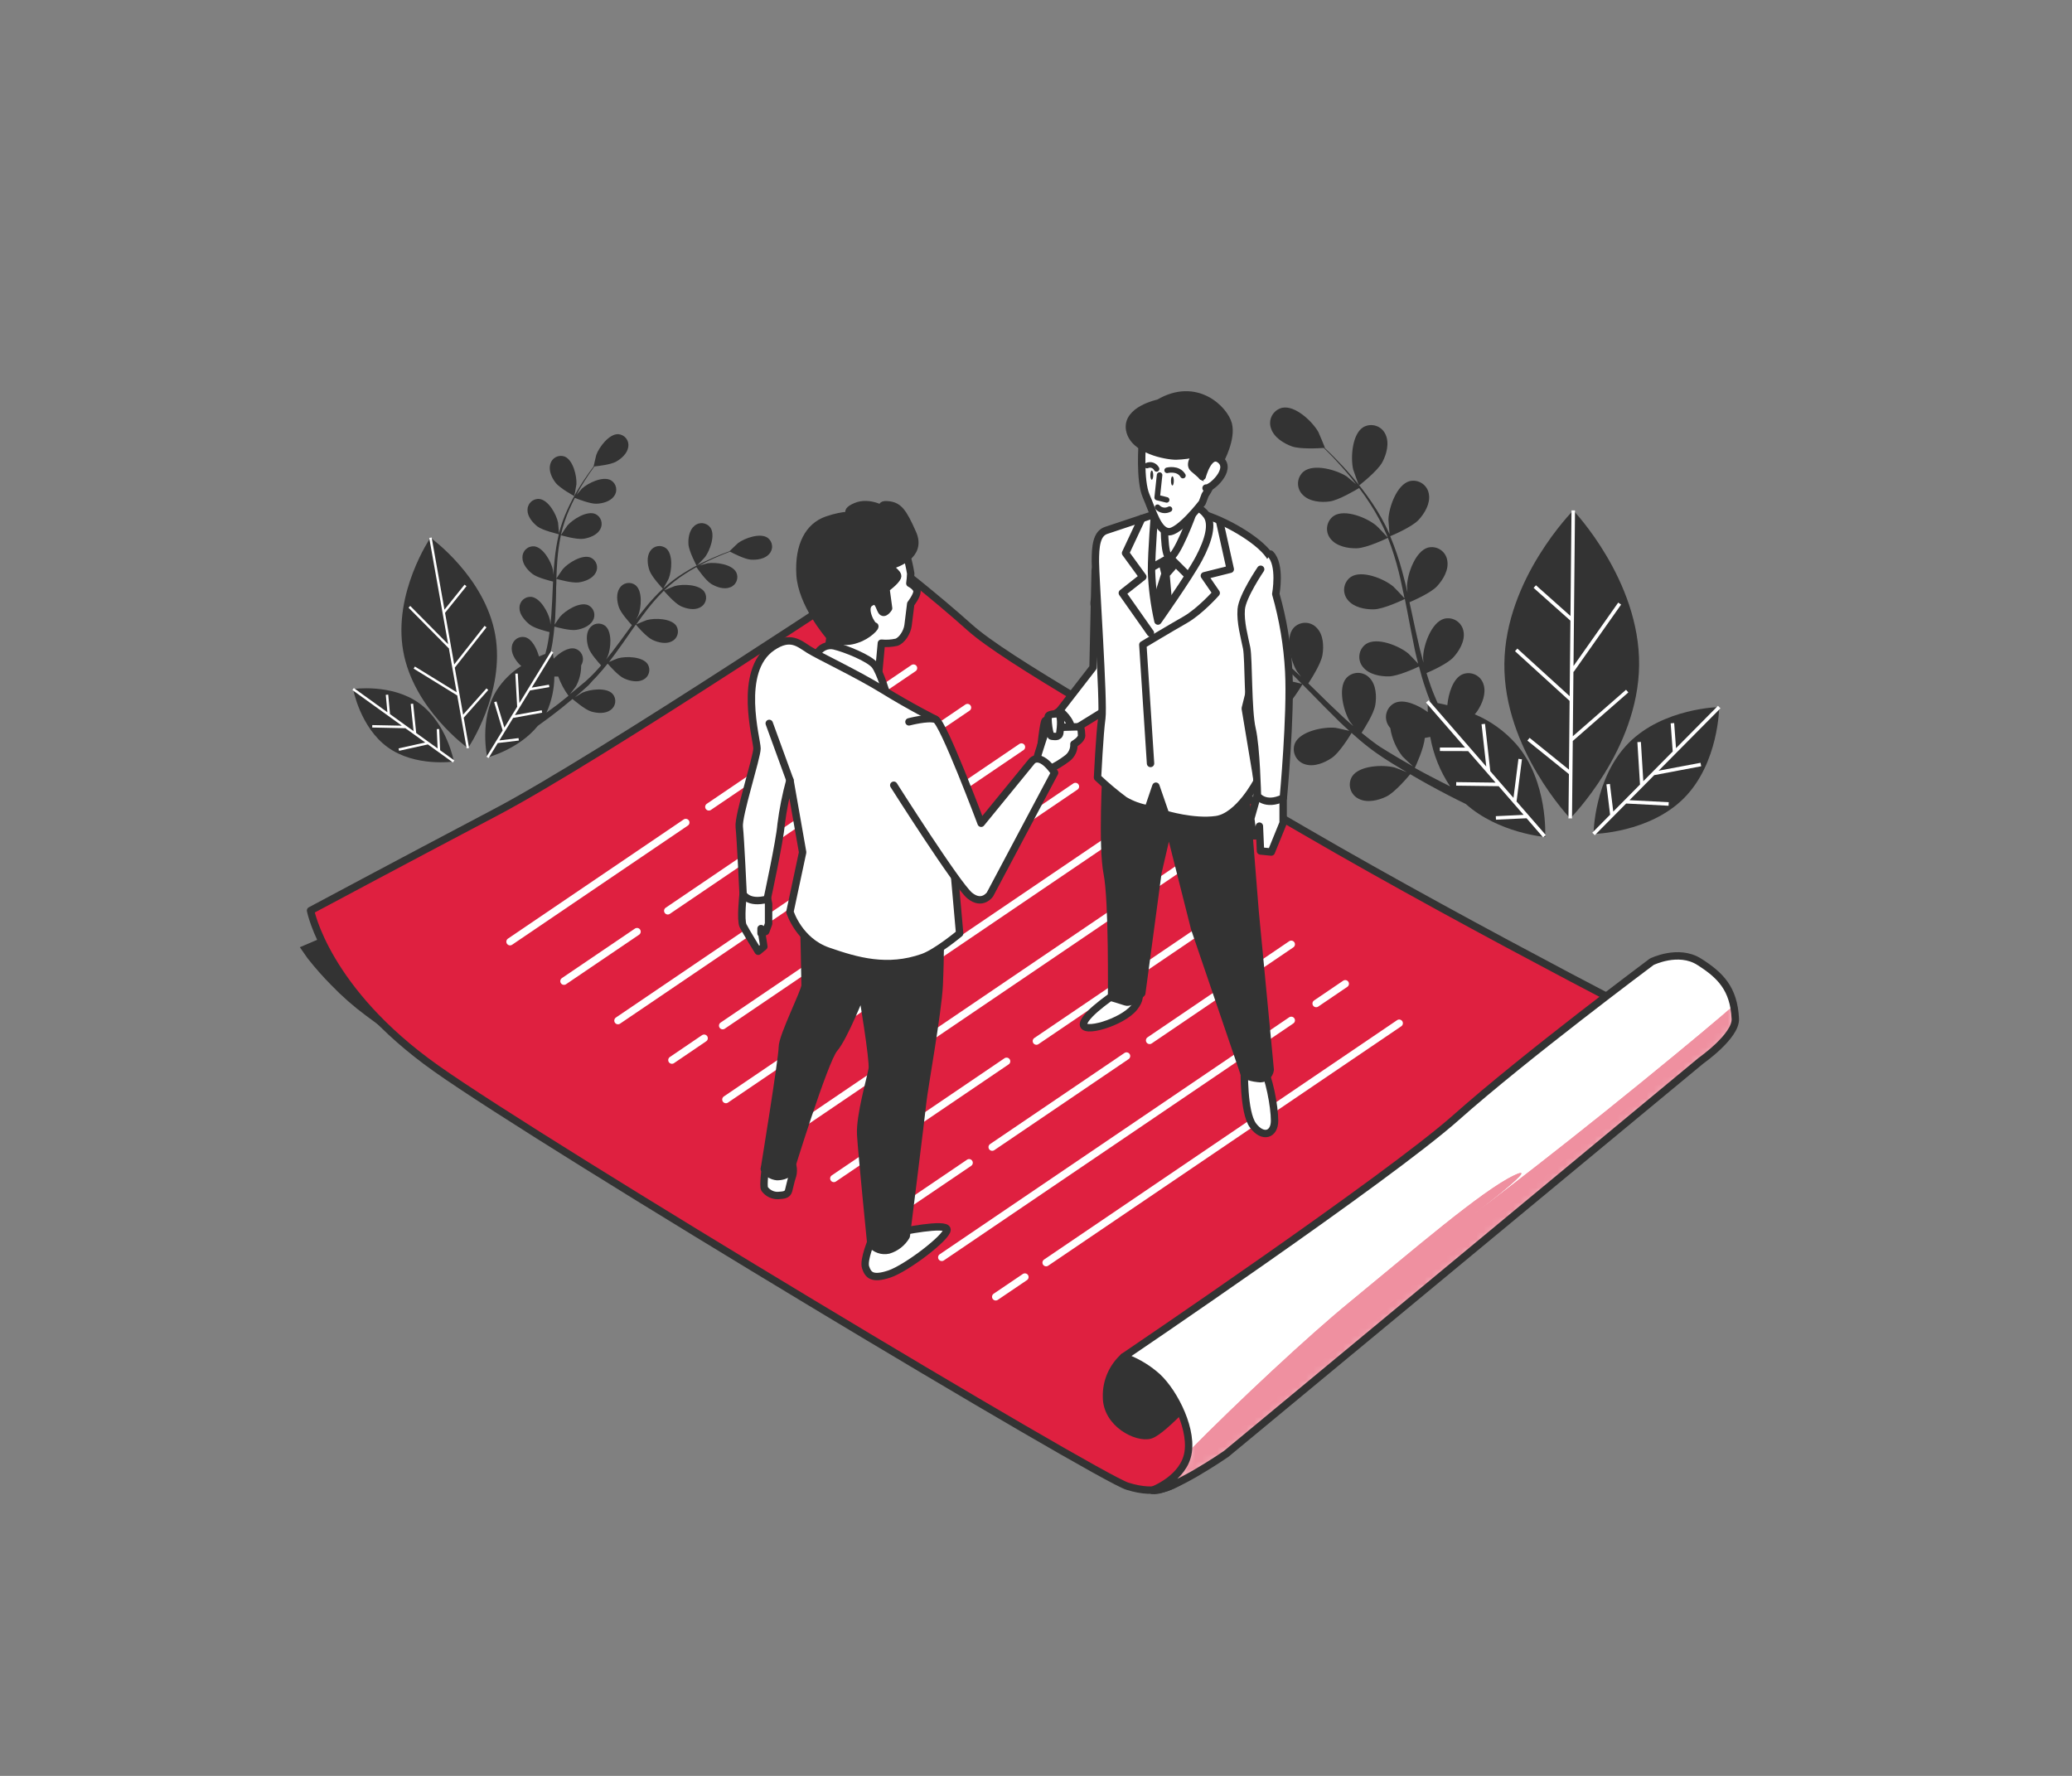 <svg width="280" height="240" viewBox="0 0 280 240" fill="none" xmlns="http://www.w3.org/2000/svg">
<rect x="0" y="0" width="280" height="240" fill="#808080" stroke="none"/>
<g clip-path="url(#clip0_1273_8287)">
<path d="M56.007 142.104L49.455 137.252C47.783 136.016 46.218 134.641 44.775 133.144C43.635 131.993 42.562 130.778 41.561 129.504L40.521 128.012L50.11 123.904C50.11 123.904 50.531 136.28 56.007 142.104Z" fill="#333333"/>
<path d="M41.967 123.056C41.967 123.056 44.047 133.841 58.914 144.376C73.781 154.912 148.25 199.569 152.358 200.854C156.466 202.138 158.514 200.854 160.314 199.569C162.113 198.285 230.394 141.542 230.394 141.542C230.394 141.542 199.589 125.88 176.231 112.277C152.872 98.674 135.926 89.173 131.048 84.8C126.17 80.427 120.523 76.074 120.523 76.074C120.523 76.074 81.248 102.256 67.124 109.703C53.001 117.149 41.967 123.056 41.967 123.056Z" fill="#DF2040" stroke="#333333" stroke-linecap="round" stroke-linejoin="round"/>
<path d="M95.792 109.042L123.446 90.291" stroke="white" stroke-linecap="round" stroke-linejoin="round"/>
<path d="M68.924 127.263L92.672 111.159" stroke="white" stroke-linecap="round" stroke-linejoin="round"/>
<path d="M90.239 123.088L130.741 95.626" stroke="white" stroke-linecap="round" stroke-linejoin="round"/>
<path d="M76.214 132.598L86.084 125.906" stroke="white" stroke-linecap="round" stroke-linejoin="round"/>
<path d="M83.51 137.928L138.032 100.956" stroke="white" stroke-linecap="round" stroke-linejoin="round"/>
<path d="M97.659 138.61L145.327 106.292" stroke="white" stroke-linecap="round" stroke-linejoin="round"/>
<path d="M90.8 143.264L95.152 140.31" stroke="white" stroke-linecap="round" stroke-linejoin="round"/>
<path d="M98.096 148.594L152.618 111.622" stroke="white" stroke-linecap="round" stroke-linejoin="round"/>
<path d="M105.386 153.929L159.908 116.957" stroke="white" stroke-linecap="round" stroke-linejoin="round"/>
<path d="M140.054 140.695L167.204 122.287" stroke="white" stroke-linecap="round" stroke-linejoin="round"/>
<path d="M112.682 159.259L136.024 143.43" stroke="white" stroke-linecap="round" stroke-linejoin="round"/>
<path d="M155.353 140.601L174.494 127.617" stroke="white" stroke-linecap="round" stroke-linejoin="round"/>
<path d="M134.08 155.026L152.233 142.718" stroke="white" stroke-linecap="round" stroke-linejoin="round"/>
<path d="M119.972 164.589L130.96 157.142" stroke="white" stroke-linecap="round" stroke-linejoin="round"/>
<path d="M177.858 135.62L181.79 132.952" stroke="white" stroke-linecap="round" stroke-linejoin="round"/>
<path d="M127.268 169.924L174.494 137.897" stroke="white" stroke-linecap="round" stroke-linejoin="round"/>
<path d="M141.37 170.636L189.08 138.282" stroke="white" stroke-linecap="round" stroke-linejoin="round"/>
<path d="M134.558 175.254L138.5 172.586" stroke="white" stroke-linecap="round" stroke-linejoin="round"/>
<path d="M151.843 183.387C151.088 184.068 150.49 184.904 150.09 185.839C149.691 186.774 149.499 187.784 149.529 188.8C149.529 192.398 153.637 194.452 155.436 193.938C157.235 193.423 162.882 187.006 162.882 187.006C162.882 187.006 161.322 182.128 158.26 181.874C155.197 181.619 151.843 183.387 151.843 183.387Z" fill="#333333" stroke="#333333" stroke-linecap="round" stroke-linejoin="round"/>
<path d="M155.717 201.41C155.717 201.41 160.059 199.814 160.568 196.21C161.078 192.606 158.26 187.484 155.951 185.685C154.727 184.681 153.337 183.9 151.843 183.376C151.843 183.376 187.525 159.243 196.766 151.027C206.006 142.811 223.208 129.978 223.208 129.978C223.208 129.978 226.801 128.184 229.624 129.978C232.448 131.772 234.304 133.581 234.502 137.679C234.622 140.003 229.884 143.326 229.884 143.326L165.706 196.48C165.706 196.48 158.057 201.764 155.717 201.41Z" fill="white"/>
<mask id="mask0_1273_8287" style="mask-type:luminance" maskUnits="userSpaceOnUse" x="151" y="129" width="84" height="73">
<path d="M155.717 201.41C155.717 201.41 160.059 199.814 160.568 196.21C161.078 192.606 158.26 187.484 155.951 185.685C154.727 184.681 153.337 183.9 151.843 183.376C151.843 183.376 187.525 159.243 196.766 151.027C206.006 142.811 223.208 129.978 223.208 129.978C223.208 129.978 226.801 128.184 229.624 129.978C232.448 131.772 234.304 133.581 234.502 137.679C234.622 140.003 229.884 143.326 229.884 143.326L165.706 196.48C165.706 196.48 158.057 201.764 155.717 201.41Z" fill="white"/>
</mask>
<g mask="url(#mask0_1273_8287)">
<path d="M234.502 137.689C234.475 137.088 234.401 136.49 234.278 135.9C232.24 137.668 228.558 140.783 221.84 146.248C207.977 157.543 196.937 165.759 196.937 165.759C196.937 165.759 209.001 156.773 204.638 158.827C200.276 160.881 190.775 169.097 182.32 176.029C176.954 180.418 167.474 189.232 160.584 196.22C160.064 199.814 155.732 201.42 155.732 201.42C158.072 201.774 165.722 196.491 165.722 196.491L229.9 143.347C229.9 143.347 234.622 140.014 234.502 137.689Z" fill="#DF2040"/>
<path opacity="0.5" d="M234.502 137.689C234.475 137.088 234.401 136.49 234.278 135.9C232.24 137.668 228.558 140.783 221.84 146.248C207.977 157.543 196.937 165.759 196.937 165.759C196.937 165.759 209.001 156.773 204.638 158.827C200.276 160.881 190.775 169.097 182.32 176.029C176.954 180.418 167.474 189.232 160.584 196.22C160.064 199.814 155.732 201.42 155.732 201.42C158.072 201.774 165.722 196.491 165.722 196.491L229.9 143.347C229.9 143.347 234.622 140.014 234.502 137.689Z" fill="white"/>
</g>
<path d="M155.717 201.41C155.717 201.41 160.059 199.814 160.568 196.21C161.078 192.606 158.26 187.484 155.951 185.685C154.727 184.681 153.337 183.9 151.843 183.376C151.843 183.376 187.525 159.243 196.766 151.027C206.006 142.811 223.208 129.978 223.208 129.978C223.208 129.978 226.801 128.184 229.624 129.978C232.448 131.772 234.304 133.581 234.502 137.679C234.622 140.003 229.884 143.326 229.884 143.326L165.706 196.48C165.706 196.48 158.057 201.764 155.717 201.41Z" stroke="#333333" stroke-linecap="round" stroke-linejoin="round"/>
<path d="M183.656 65.607C183.656 65.607 186.158 63.688 186.813 62.44C187.369 61.4 187.78 59.876 187.239 58.727C187.12 58.453 186.945 58.208 186.725 58.006C186.505 57.804 186.246 57.651 185.963 57.557C185.68 57.462 185.38 57.428 185.083 57.457C184.786 57.485 184.498 57.576 184.239 57.724C182.705 58.649 182.497 61.884 182.861 63.444C182.892 63.574 183.63 65.628 183.656 65.607Z" fill="#333333"/>
<path d="M160.532 81.576C160.636 81.67 162.383 82.975 162.394 82.944C162.404 82.912 163.434 79.959 163.278 78.565C163.158 77.369 162.669 75.887 161.588 75.232C161.338 75.068 161.057 74.958 160.762 74.91C160.467 74.862 160.166 74.877 159.877 74.954C159.589 75.03 159.32 75.167 159.087 75.355C158.855 75.542 158.665 75.777 158.53 76.043C157.76 77.666 159.367 80.474 160.532 81.576Z" fill="#333333"/>
<path d="M212.605 68.982C212.605 68.982 203.406 78.206 203.292 89.704C203.177 101.201 212.194 110.602 212.194 110.602C212.194 110.602 221.393 101.372 221.502 89.88C221.611 78.388 212.605 68.982 212.605 68.982Z" fill="#333333"/>
<path d="M199.288 96.531C199.41 96.404 199.521 96.266 199.62 96.12C200.296 95.132 200.879 93.682 200.473 92.48C200.387 92.195 200.241 91.931 200.046 91.705C199.85 91.48 199.61 91.297 199.34 91.171C199.069 91.044 198.776 90.976 198.477 90.971C198.179 90.965 197.883 91.022 197.608 91.139C196.37 91.7 195.741 93.666 195.585 95.299C195.096 95.179 194.654 95.086 194.275 95.018L193.802 93.905C193.625 93.52 193.51 93.136 193.354 92.746C193.146 92.168 192.959 91.56 192.772 90.957C193.495 90.65 195.596 89.698 196.386 88.851C197.176 88.003 197.998 86.63 197.78 85.382C197.738 85.087 197.634 84.804 197.475 84.551C197.317 84.299 197.107 84.082 196.859 83.916C196.612 83.75 196.332 83.637 196.038 83.586C195.744 83.535 195.443 83.547 195.154 83.62C193.427 84.108 192.372 87.166 192.314 88.773C192.314 88.825 192.314 89.163 192.361 89.563C192.2 88.97 192.034 88.378 191.883 87.769C191.467 86.043 191.092 84.27 190.713 82.491C190.635 82.122 190.552 81.758 190.468 81.389C191.077 81.129 193.365 80.125 194.192 79.231C195.018 78.336 195.804 77.016 195.58 75.762C195.538 75.469 195.436 75.189 195.279 74.938C195.122 74.687 194.915 74.472 194.67 74.305C194.425 74.139 194.148 74.026 193.857 73.974C193.566 73.921 193.267 73.93 192.98 74C191.254 74.488 190.198 77.551 190.136 79.153C190.136 79.21 190.162 79.616 190.198 80.068C189.98 79.106 189.746 78.154 189.486 77.213C189.052 75.596 188.51 74.01 187.863 72.466C188.076 72.377 190.78 71.249 191.701 70.261C192.517 69.382 193.313 68.04 193.094 66.792C193.052 66.497 192.949 66.214 192.79 65.961C192.632 65.709 192.422 65.492 192.174 65.326C191.926 65.16 191.647 65.047 191.353 64.996C191.059 64.945 190.758 64.957 190.468 65.03C188.742 65.518 187.686 68.576 187.624 70.183C187.624 70.292 187.733 71.743 187.79 72.263C187.792 72.244 187.792 72.225 187.79 72.206C187.117 70.706 186.313 69.269 185.388 67.91C184.563 66.693 183.669 65.525 182.71 64.411C181.831 63.371 180.963 62.471 180.188 61.681C179.767 61.254 179.372 60.875 179.002 60.526H179.039C179.07 60.526 178.228 58.514 178.16 58.389C177.375 56.99 175.04 54.749 173.277 55.108C172.987 55.175 172.714 55.303 172.477 55.483C172.239 55.663 172.042 55.89 171.898 56.151C171.754 56.412 171.667 56.7 171.642 56.997C171.617 57.294 171.655 57.593 171.754 57.874C172.128 59.086 173.449 59.918 174.572 60.324C175.695 60.729 178.264 60.584 178.893 60.537C179.273 60.911 179.673 61.312 180.105 61.764C180.864 62.57 181.706 63.485 182.559 64.541C182.788 64.822 183.022 65.134 183.251 65.435C182.757 65.014 182.07 64.447 181.998 64.395C180.656 63.516 177.552 62.606 176.153 63.735C175.926 63.928 175.742 64.167 175.614 64.437C175.485 64.706 175.415 64.999 175.407 65.297C175.399 65.595 175.454 65.892 175.568 66.167C175.682 66.443 175.853 66.691 176.07 66.896C176.964 67.796 178.519 67.936 179.71 67.765C180.9 67.593 183.178 66.252 183.662 65.95C184.182 66.621 184.665 67.318 185.149 68.077C186.035 69.438 186.799 70.876 187.432 72.372C187.468 72.455 187.494 72.549 187.525 72.637C187.317 72.388 186.074 71.077 185.965 71.015C184.728 69.975 181.738 68.748 180.245 69.715C180.001 69.883 179.795 70.1 179.64 70.353C179.485 70.605 179.384 70.887 179.344 71.181C179.304 71.474 179.325 71.773 179.407 72.058C179.489 72.343 179.629 72.607 179.819 72.835C180.609 73.828 182.138 74.124 183.334 74.098C184.717 74.067 187.452 72.736 187.556 72.684C188.142 74.194 188.632 75.74 189.023 77.312C189.314 78.472 189.543 79.662 189.803 80.858C189.527 80.541 188.373 79.34 188.279 79.262C187.042 78.222 184.052 76.995 182.559 77.962C182.315 78.13 182.108 78.347 181.952 78.599C181.797 78.852 181.696 79.134 181.655 79.428C181.615 79.721 181.637 80.02 181.719 80.305C181.801 80.59 181.942 80.855 182.133 81.082C182.923 82.075 184.452 82.377 185.648 82.351C186.995 82.32 189.626 81.056 189.844 80.947C189.954 81.493 190.063 82.034 190.167 82.58C190.51 84.358 190.843 86.142 191.207 87.894C191.342 88.502 191.493 89.095 191.644 89.693C191.212 89.225 190.406 88.393 190.328 88.331C189.096 87.291 186.106 86.058 184.608 87.026C184.364 87.194 184.158 87.411 184.003 87.664C183.848 87.916 183.747 88.198 183.707 88.492C183.667 88.785 183.688 89.084 183.77 89.369C183.852 89.653 183.992 89.918 184.182 90.146C184.967 91.139 186.501 91.435 187.697 91.409C188.893 91.383 191.134 90.369 191.758 90.073C192.018 91.061 192.278 92.033 192.616 92.98C192.762 93.385 192.886 93.812 193.048 94.191C193.131 94.394 193.209 94.597 193.292 94.794L192.944 94.758C192.944 94.758 192.912 95.32 192.944 96.235C191.638 95.273 189.746 94.436 188.503 94.987C188.234 95.115 187.994 95.298 187.8 95.525C187.607 95.751 187.463 96.016 187.378 96.302C187.293 96.588 187.269 96.889 187.308 97.184C187.347 97.48 187.447 97.764 187.603 98.018C187.681 98.156 187.774 98.285 187.879 98.403C188.089 99.798 188.657 101.115 189.527 102.225C189.595 102.308 190.479 103.146 190.942 103.567C190.494 103.312 190.047 103.047 189.584 102.797C188.914 102.412 188.222 101.986 187.546 101.58L186.48 100.92C186.126 100.696 185.809 100.442 185.471 100.197C184.977 99.833 184.488 99.433 184 99.032C184.426 98.372 185.658 96.432 185.851 95.278C186.043 94.124 185.97 92.538 185.097 91.638C184.897 91.416 184.654 91.239 184.381 91.118C184.109 90.997 183.814 90.934 183.516 90.934C183.218 90.934 182.923 90.997 182.651 91.118C182.378 91.239 182.135 91.416 181.935 91.638C180.76 92.995 181.571 96.131 182.408 97.504C182.434 97.545 182.637 97.816 182.887 98.138C182.424 97.732 181.956 97.327 181.498 96.9C180.193 95.689 178.898 94.42 177.609 93.146L176.798 92.361C177.162 91.81 178.514 89.709 178.711 88.513C178.909 87.317 178.831 85.772 177.957 84.873C177.758 84.65 177.515 84.473 177.242 84.351C176.97 84.229 176.675 84.166 176.376 84.166C176.078 84.166 175.783 84.229 175.511 84.351C175.238 84.473 174.995 84.65 174.796 84.873C173.626 86.235 174.432 89.371 175.269 90.738C175.3 90.785 175.544 91.108 175.825 91.466C175.113 90.79 174.39 90.12 173.657 89.48C172.401 88.37 171.072 87.345 169.679 86.412C169.814 86.22 171.447 83.812 171.67 82.46C171.863 81.28 171.785 79.72 170.916 78.82C170.719 78.597 170.476 78.418 170.205 78.294C169.934 78.171 169.639 78.105 169.341 78.103C169.043 78.1 168.748 78.161 168.475 78.28C168.201 78.399 167.956 78.574 167.755 78.794C166.58 80.156 167.391 83.292 168.223 84.66C168.285 84.758 169.19 85.918 169.523 86.324L169.476 86.287C168.086 85.408 166.62 84.653 165.098 84.03C163.74 83.469 162.351 82.988 160.938 82.59C159.627 82.205 158.41 81.935 157.329 81.701C156.741 81.581 156.2 81.482 155.696 81.394H155.727C155.753 81.394 153.938 80.162 153.819 80.099C152.394 79.366 149.206 78.789 147.932 80.052C147.727 80.269 147.57 80.527 147.471 80.809C147.373 81.09 147.334 81.39 147.358 81.687C147.382 81.985 147.468 82.274 147.611 82.536C147.754 82.798 147.95 83.027 148.187 83.209C149.17 84.01 150.73 83.973 151.895 83.692C153.06 83.412 155.114 81.872 155.613 81.488C156.133 81.586 156.689 81.701 157.303 81.841C158.374 82.096 159.586 82.392 160.88 82.803C161.224 82.912 161.593 83.042 161.952 83.162C161.307 83.084 160.418 82.99 160.329 82.99C158.728 82.99 155.649 83.952 155.088 85.663C155.006 85.95 154.985 86.251 155.027 86.546C155.069 86.842 155.173 87.125 155.331 87.378C155.489 87.631 155.699 87.848 155.946 88.015C156.194 88.181 156.473 88.294 156.767 88.346C158.005 88.606 159.367 87.826 160.277 87.067C161.187 86.308 162.357 83.89 162.57 83.375C163.361 83.656 164.162 83.958 164.983 84.327C166.474 84.972 167.904 85.749 169.258 86.646C169.336 86.703 169.408 86.766 169.486 86.818C169.174 86.724 167.406 86.334 167.297 86.298C165.706 86.131 162.524 86.74 161.796 88.378C161.682 88.654 161.628 88.95 161.637 89.248C161.646 89.547 161.718 89.84 161.847 90.108C161.976 90.377 162.161 90.615 162.389 90.808C162.616 91.001 162.882 91.144 163.168 91.227C164.375 91.622 165.815 91.024 166.808 90.343C167.942 89.558 169.492 86.937 169.549 86.838C170.872 87.771 172.133 88.789 173.324 89.886C174.213 90.692 175.076 91.55 175.924 92.413C175.513 92.298 173.891 91.94 173.771 91.924C172.175 91.752 168.998 92.361 168.264 94.004C168.151 94.28 168.097 94.577 168.106 94.875C168.115 95.173 168.186 95.466 168.316 95.735C168.445 96.003 168.63 96.242 168.857 96.435C169.085 96.627 169.351 96.77 169.637 96.854C170.844 97.249 172.284 96.651 173.277 95.97C174.38 95.2 175.877 92.699 176.002 92.486C176.392 92.881 176.782 93.271 177.167 93.666C178.436 94.961 179.699 96.266 180.989 97.519C181.431 97.951 181.888 98.362 182.341 98.772C181.722 98.622 180.594 98.372 180.495 98.362C178.898 98.19 175.721 98.798 174.993 100.442C174.88 100.717 174.826 101.014 174.834 101.311C174.843 101.609 174.914 101.902 175.043 102.171C175.172 102.439 175.356 102.678 175.583 102.871C175.81 103.064 176.075 103.207 176.361 103.291C177.567 103.686 179.013 103.088 180.001 102.407C180.989 101.726 182.289 99.641 182.648 99.053C183.407 99.734 184.176 100.395 184.967 101.003C185.31 101.263 185.648 101.523 186.007 101.773L187.047 102.48C187.759 102.932 188.425 103.359 189.127 103.77C189.465 103.978 189.792 104.165 190.125 104.362C189.517 104.118 188.565 103.744 188.466 103.723C186.906 103.312 183.677 103.432 182.71 104.94C182.556 105.195 182.457 105.481 182.421 105.777C182.384 106.073 182.411 106.374 182.498 106.659C182.585 106.945 182.732 107.209 182.928 107.434C183.124 107.659 183.365 107.84 183.636 107.966C184.764 108.538 186.282 108.169 187.359 107.644C188.544 107.061 190.349 104.893 190.567 104.628C191.384 105.106 192.184 105.569 192.938 105.985C194.961 107.103 196.724 107.997 198.092 108.663C202.512 112.599 208.809 113.114 208.809 113.114C208.809 113.114 209.246 105.569 204.872 100.54C203.333 98.804 201.425 97.434 199.288 96.531ZM191.191 103.775C191.337 103.468 192.439 101.086 192.533 99.734C192.782 99.693 193.053 99.641 193.276 99.589C193.697 101.981 194.613 104.258 195.965 106.276C195.154 105.874 194.287 105.43 193.365 104.945C192.658 104.586 191.935 104.191 191.191 103.775Z" fill="#333333"/>
<path d="M232.323 95.554C232.323 95.554 224.773 95.678 220.082 100.416C215.392 105.153 215.345 112.703 215.345 112.703C215.345 112.703 222.896 112.578 227.586 107.841C232.276 103.104 232.323 95.554 232.323 95.554Z" fill="#333333"/>
<path d="M212.537 100.14L220.046 93.578L219.734 93.219L212.542 99.5L212.626 90.764L212.667 90.79L219.068 81.706L218.678 81.436L212.636 90.01L212.839 68.982L212.366 68.976L212.225 83.25L207.561 79.096L207.244 79.449L212.22 83.88L212.116 94.082L205.049 87.65L204.732 88.003L212.111 94.722L212.022 104.014L206.703 99.719L206.401 100.088L212.017 104.617L211.955 110.602H212.433L212.537 100.135V100.14Z" fill="white"/>
<path d="M205.668 102.615L205.195 102.553L204.524 107.826L201.388 104.222H201.394L200.676 97.821L200.208 97.873L200.848 103.598L193.058 94.638L192.699 94.95L197.982 101.029L194.582 101.024V101.497L198.398 101.508L202.106 105.766L196.786 105.699L196.781 106.177L202.522 106.25L205.892 110.124L202.137 110.301L202.158 110.774L206.292 110.582L208.533 113.166L208.892 112.854L204.94 108.309L205.668 102.615Z" fill="white"/>
<path d="M223.561 104.752L229.89 103.556L229.801 103.088L224.138 104.154L232.495 95.72L232.157 95.387L226.489 101.112L226.239 97.717L225.766 97.753L226.042 101.56L222.069 105.574L221.741 100.265L221.268 100.296L221.622 106.026L218.008 109.677L217.555 105.943L217.082 106L217.581 110.103L215.174 112.537L215.512 112.87L219.75 108.59L225.48 108.892L225.506 108.413L220.197 108.138L223.556 104.742L223.561 104.752Z" fill="white"/>
<path d="M77.597 67.037C77.597 67.037 75.663 65.997 75.075 65.232C74.555 64.567 74.118 63.584 74.358 62.736C74.407 62.535 74.497 62.346 74.624 62.183C74.751 62.019 74.911 61.883 75.093 61.785C75.275 61.687 75.477 61.629 75.683 61.613C75.89 61.598 76.097 61.626 76.292 61.696C77.452 62.154 77.966 64.343 77.894 65.456C77.888 65.56 77.618 67.047 77.597 67.037Z" fill="#333333"/>
<path d="M95.256 75.31C95.199 75.388 94.154 76.48 94.144 76.464C94.133 76.449 93.104 74.54 93.036 73.563C92.979 72.736 93.145 71.665 93.811 71.088C93.963 70.947 94.143 70.84 94.339 70.774C94.535 70.708 94.743 70.684 94.949 70.703C95.155 70.723 95.355 70.786 95.535 70.888C95.715 70.99 95.872 71.129 95.995 71.296C96.707 72.32 95.932 74.426 95.256 75.31Z" fill="#333333"/>
<path d="M58.17 72.663C58.17 72.663 65.523 77.926 66.921 85.783C68.32 93.64 63.24 101.112 63.24 101.112C63.24 101.112 55.887 95.85 54.488 87.993C53.09 80.136 58.17 72.663 58.17 72.663Z" fill="#333333"/>
<path d="M70.447 90C70.347 89.928 70.255 89.846 70.171 89.756C69.594 89.158 69.028 88.232 69.168 87.364C69.194 87.158 69.263 86.96 69.37 86.783C69.477 86.606 69.621 86.454 69.791 86.336C69.961 86.218 70.155 86.138 70.358 86.1C70.562 86.062 70.771 86.067 70.972 86.116C71.888 86.36 72.532 87.629 72.834 88.716C73.156 88.58 73.448 88.466 73.697 88.372L73.9 87.556C73.973 87.275 74.009 86.994 74.066 86.714C74.144 86.292 74.201 85.856 74.264 85.424C73.744 85.294 72.184 84.904 71.549 84.384C70.915 83.864 70.192 83.048 70.198 82.169C70.192 81.962 70.23 81.756 70.309 81.565C70.388 81.374 70.506 81.202 70.656 81.059C70.806 80.917 70.985 80.808 71.18 80.739C71.375 80.671 71.583 80.644 71.789 80.661C73.031 80.796 74.103 82.772 74.326 83.859C74.326 83.895 74.358 84.129 74.383 84.41C74.43 83.984 74.472 83.557 74.503 83.126C74.591 81.893 74.644 80.64 74.701 79.382C74.701 79.116 74.727 78.862 74.742 78.596C74.295 78.487 72.615 78.076 71.945 77.556C71.274 77.036 70.588 76.225 70.598 75.341C70.592 75.134 70.63 74.929 70.709 74.738C70.788 74.546 70.906 74.374 71.057 74.232C71.207 74.09 71.385 73.98 71.58 73.912C71.776 73.843 71.983 73.816 72.189 73.833C73.427 73.968 74.503 75.944 74.727 77.036C74.727 77.073 74.763 77.354 74.789 77.671C74.831 76.984 74.877 76.303 74.95 75.632C75.062 74.475 75.251 73.327 75.517 72.195C75.361 72.159 73.38 71.701 72.636 71.155C71.976 70.635 71.279 69.819 71.284 68.94C71.278 68.733 71.316 68.527 71.396 68.335C71.475 68.144 71.594 67.971 71.745 67.829C71.895 67.686 72.075 67.577 72.27 67.509C72.466 67.441 72.674 67.414 72.881 67.432C74.118 67.567 75.189 69.512 75.413 70.63C75.413 70.708 75.522 71.727 75.543 72.091C75.543 72.091 75.543 72.091 75.543 72.05C75.83 70.944 76.216 69.867 76.698 68.831C77.121 67.902 77.598 66.999 78.127 66.127C78.606 65.316 79.1 64.598 79.537 63.969C79.776 63.631 80.005 63.324 80.218 63.043C80.218 63.043 80.54 61.572 80.577 61.483C80.951 60.443 82.293 58.634 83.541 58.675C83.747 58.688 83.949 58.745 84.132 58.841C84.316 58.937 84.477 59.07 84.605 59.233C84.734 59.395 84.826 59.582 84.878 59.783C84.929 59.983 84.938 60.192 84.903 60.396C84.784 61.265 83.978 61.988 83.249 62.393C82.522 62.799 80.754 62.996 80.317 63.038C80.103 63.334 79.875 63.657 79.63 64.016C79.204 64.655 78.731 65.378 78.268 66.2C78.143 66.418 78.023 66.657 77.899 66.886C78.19 66.543 78.59 66.075 78.637 66.033C79.454 65.279 81.476 64.296 82.563 64.91C82.741 65.016 82.894 65.159 83.013 65.328C83.131 65.498 83.213 65.69 83.252 65.894C83.291 66.097 83.287 66.306 83.24 66.507C83.193 66.709 83.104 66.898 82.979 67.063C82.459 67.78 81.419 68.051 80.592 68.077C79.766 68.103 78.044 67.437 77.68 67.286C77.41 67.806 77.16 68.326 76.906 68.914C76.456 69.948 76.097 71.02 75.834 72.117L75.803 72.31C75.918 72.112 76.62 71.088 76.677 71.02C77.405 70.183 79.308 68.982 80.452 69.46C80.638 69.546 80.804 69.671 80.939 69.825C81.075 69.979 81.177 70.16 81.238 70.356C81.3 70.551 81.32 70.758 81.297 70.962C81.275 71.165 81.21 71.362 81.107 71.54C80.681 72.315 79.667 72.694 78.845 72.814C77.894 72.949 75.871 72.351 75.793 72.33C75.564 73.43 75.406 74.544 75.32 75.664C75.252 76.496 75.216 77.338 75.189 78.18C75.346 77.931 76.001 76.979 76.053 76.917C76.781 76.074 78.684 74.878 79.833 75.357C80.019 75.443 80.185 75.567 80.321 75.722C80.456 75.876 80.557 76.057 80.619 76.253C80.68 76.449 80.699 76.655 80.676 76.859C80.653 77.063 80.587 77.26 80.483 77.437C80.057 78.206 79.043 78.586 78.221 78.706C77.296 78.841 75.351 78.274 75.189 78.227C75.189 78.612 75.189 78.997 75.153 79.382C75.153 80.64 75.101 81.898 75.039 83.141C75.039 83.573 74.981 83.994 74.945 84.42C75.189 84.051 75.642 83.38 75.689 83.339C76.417 82.496 78.32 81.3 79.469 81.779C79.655 81.865 79.821 81.99 79.957 82.144C80.092 82.298 80.193 82.479 80.255 82.675C80.316 82.871 80.335 83.077 80.312 83.281C80.289 83.485 80.223 83.682 80.119 83.859C79.693 84.628 78.679 85.008 77.857 85.128C77.035 85.247 75.387 84.81 74.924 84.68C74.862 85.382 74.784 86.084 74.675 86.76C74.618 87.052 74.581 87.353 74.513 87.634C74.482 87.785 74.451 87.93 74.415 88.076L74.649 88.014C74.649 88.014 74.737 88.393 74.815 89.022C75.595 88.216 76.796 87.426 77.712 87.66C77.911 87.717 78.096 87.815 78.255 87.949C78.413 88.082 78.543 88.247 78.633 88.433C78.724 88.62 78.775 88.823 78.781 89.03C78.788 89.238 78.752 89.444 78.674 89.636C78.634 89.737 78.587 89.834 78.533 89.927C78.544 90.907 78.306 91.873 77.841 92.735C77.805 92.798 77.296 93.474 77.025 93.812C77.306 93.588 77.582 93.37 77.868 93.13C78.278 92.792 78.705 92.418 79.121 92.09L79.75 91.503C79.968 91.31 80.156 91.097 80.358 90.889C80.655 90.582 80.946 90.255 81.232 89.922C80.863 89.522 79.797 88.331 79.537 87.566C79.277 86.802 79.141 85.705 79.63 84.966C79.74 84.791 79.886 84.64 80.057 84.525C80.229 84.409 80.423 84.33 80.627 84.295C80.831 84.259 81.041 84.266 81.242 84.317C81.442 84.367 81.63 84.459 81.793 84.587C82.75 85.382 82.558 87.624 82.142 88.653C82.142 88.69 82.017 88.898 81.887 89.142C82.157 88.814 82.407 88.482 82.698 88.138C83.447 87.161 84.186 86.142 84.929 85.122C85.08 84.909 85.241 84.701 85.392 84.488C85.08 84.155 83.915 82.871 83.639 82.075C83.364 81.28 83.244 80.214 83.733 79.475C83.842 79.299 83.988 79.148 84.159 79.031C84.331 78.915 84.525 78.837 84.73 78.801C84.934 78.765 85.144 78.773 85.344 78.823C85.546 78.874 85.734 78.967 85.896 79.096C86.858 79.891 86.661 82.127 86.25 83.162C86.25 83.198 86.099 83.448 85.948 83.729C86.359 83.178 86.775 82.637 87.207 82.117C87.938 81.212 88.73 80.359 89.578 79.564C89.463 79.444 88.07 77.967 87.763 77.083C87.493 76.298 87.368 75.222 87.857 74.483C87.967 74.308 88.113 74.158 88.285 74.043C88.456 73.928 88.65 73.85 88.854 73.814C89.058 73.778 89.267 73.785 89.468 73.835C89.668 73.885 89.857 73.977 90.02 74.104C90.977 74.904 90.784 77.14 90.368 78.175C90.368 78.248 89.848 79.148 89.671 79.46H89.703C90.552 78.696 91.467 78.011 92.438 77.411C93.303 76.871 94.199 76.381 95.121 75.944C95.974 75.534 96.775 75.206 97.492 74.904C97.877 74.754 98.236 74.624 98.569 74.504C98.569 74.504 99.65 73.464 99.728 73.396C100.618 72.731 102.734 71.966 103.748 72.689C103.914 72.814 104.051 72.972 104.152 73.153C104.253 73.334 104.314 73.534 104.332 73.741C104.351 73.947 104.325 74.155 104.257 74.351C104.19 74.547 104.082 74.727 103.94 74.878C103.358 75.539 102.287 75.695 101.455 75.632C100.623 75.57 99.042 74.759 98.657 74.551C98.314 74.681 97.945 74.821 97.539 74.988C96.837 75.284 96.041 75.627 95.204 76.059L94.513 76.428C94.944 76.298 95.553 76.132 95.6 76.126C96.697 75.944 98.927 76.241 99.494 77.348C99.584 77.535 99.634 77.738 99.64 77.945C99.646 78.152 99.608 78.358 99.529 78.55C99.45 78.741 99.332 78.914 99.181 79.056C99.031 79.199 98.853 79.308 98.657 79.376C97.835 79.699 96.811 79.34 96.104 78.908C95.397 78.477 94.331 76.969 94.107 76.641C93.587 76.927 93.067 77.224 92.547 77.572C91.6 78.183 90.711 78.88 89.89 79.652L89.749 79.792C89.952 79.694 91.107 79.226 91.19 79.2C92.261 78.903 94.507 78.955 95.199 79.995C95.309 80.171 95.38 80.368 95.408 80.573C95.436 80.778 95.421 80.987 95.363 81.185C95.305 81.384 95.206 81.569 95.072 81.726C94.938 81.884 94.772 82.012 94.585 82.101C93.805 82.512 92.75 82.268 91.986 81.914C91.122 81.503 89.76 79.886 89.708 79.834C88.911 80.624 88.166 81.465 87.477 82.351C86.957 83.006 86.468 83.692 85.98 84.384C86.245 84.259 87.316 83.822 87.399 83.802C88.47 83.5 90.717 83.552 91.403 84.592C91.508 84.767 91.576 84.961 91.602 85.164C91.628 85.366 91.611 85.571 91.553 85.767C91.496 85.962 91.398 86.144 91.267 86.3C91.135 86.456 90.973 86.582 90.79 86.672C90.01 87.083 88.954 86.838 88.189 86.485C87.342 86.09 86.031 84.545 85.922 84.405C85.699 84.717 85.475 85.029 85.257 85.346C84.539 86.386 83.822 87.426 83.088 88.419C82.828 88.768 82.568 89.1 82.303 89.459C82.709 89.282 83.452 88.981 83.52 88.965C84.591 88.664 86.838 88.716 87.524 89.756C87.634 89.931 87.705 90.127 87.734 90.332C87.762 90.537 87.748 90.746 87.69 90.945C87.633 91.143 87.534 91.328 87.401 91.486C87.267 91.644 87.102 91.772 86.915 91.862C86.135 92.272 85.08 92.028 84.316 91.674C83.551 91.321 82.433 90.047 82.116 89.683C81.674 90.234 81.227 90.775 80.754 91.284C80.546 91.503 80.348 91.737 80.14 91.929L79.542 92.6C79.105 92.995 78.7 93.364 78.284 93.718L77.67 94.238C78.055 93.999 78.674 93.635 78.71 93.609C79.75 93.146 81.955 92.86 82.792 93.78C82.927 93.938 83.027 94.122 83.086 94.32C83.145 94.519 83.162 94.728 83.135 94.934C83.108 95.139 83.038 95.337 82.93 95.513C82.821 95.69 82.677 95.842 82.506 95.959C81.793 96.479 80.717 96.401 79.906 96.162C79.027 95.902 77.545 94.602 77.363 94.467C76.843 94.893 76.365 95.299 75.897 95.673C74.644 96.666 73.536 97.483 72.678 98.096C70.078 101.294 65.85 102.371 65.85 102.371C65.85 102.371 64.686 97.259 67.103 93.312C67.959 91.974 69.101 90.843 70.447 90ZM76.822 94.03C76.244 93.23 75.777 92.355 75.434 91.43C75.262 91.43 75.085 91.43 74.914 91.43C74.903 93.115 74.538 94.778 73.843 96.313C74.363 95.949 74.883 95.543 75.481 95.106C75.907 94.753 76.359 94.399 76.822 94.03Z" fill="#333333"/>
<path d="M47.718 93.12C47.718 93.12 52.918 92.34 56.657 95.044C60.396 97.748 61.337 102.912 61.337 102.912C61.337 102.912 56.137 103.697 52.398 100.993C48.659 98.289 47.718 93.12 47.718 93.12Z" fill="#333333"/>
<path d="M61.789 93.988L55.898 90.359L56.069 90.078L61.711 93.552L60.65 87.582L60.63 87.603L55.206 82.122L55.44 81.888L60.562 87.067L58.004 72.694L58.331 72.637L60.063 82.392L62.777 79.012L63.037 79.22L60.141 82.824L61.378 89.797L65.481 84.582L65.741 84.784L61.456 90.229L62.585 96.583L65.736 93.032L65.98 93.25L62.663 96.994L63.386 101.081L63.063 101.144L61.789 93.988Z" fill="white"/>
<path d="M66.776 94.893L67.093 94.8L68.159 98.33L69.891 95.507H69.886L69.641 91.04L69.969 91.024L70.187 95.018L74.493 87.988L74.773 88.159L71.856 92.928L74.181 92.532L74.238 92.86L71.628 93.302L69.579 96.646L73.208 95.99L73.266 96.313L69.345 97.025L67.483 100.062L70.073 99.75L70.114 100.078L67.265 100.421L66.022 102.449L65.741 102.272L67.925 98.71L66.776 94.893Z" fill="white"/>
<path d="M54.774 98.414L50.302 98.32L50.307 97.992L54.306 98.07L47.619 93.255L47.812 92.985L52.351 96.256L52.133 93.905L52.46 93.874L52.705 96.51L55.887 98.804L55.502 95.132L55.83 95.096L56.246 99.064L59.137 101.144L59.023 98.538L59.35 98.523L59.48 101.393L61.404 102.776L61.212 103.047L57.822 100.603L53.932 101.466L53.859 101.144L57.463 100.343L54.774 98.408V98.414Z" fill="white"/>
<path d="M143.211 96.042C143.211 96.042 141.458 97.244 141.235 97.405C141.011 97.566 140.574 101.565 140.574 101.757C140.574 101.95 143.694 101.7 144.266 101.097C144.838 100.494 144.87 98.616 144.87 98.616C144.797 98.093 144.61 97.591 144.324 97.147C144.038 96.702 143.658 96.325 143.211 96.042Z" fill="white" stroke="#333333" stroke-linecap="round" stroke-linejoin="round"/>
<path d="M148 77.078L147.709 90.208L143.19 96.042C143.19 96.042 144.937 97.353 144.792 98.809L149.752 95.746C149.752 95.746 149.752 82.621 149.461 79.267C149.17 75.913 148.312 75.913 148 77.078Z" fill="white" stroke="#333333" stroke-linecap="round" stroke-linejoin="round"/>
<path d="M140.294 101.872C140.294 101.872 141.167 99.105 141.334 98.663C141.5 98.221 146.014 98.226 146.014 98.226C146.107 98.61 146.157 99.002 146.164 99.396C146.164 99.979 145.124 100.561 145.124 100.561C145.143 100.925 145.073 101.287 144.92 101.617C144.768 101.948 144.539 102.237 144.251 102.459C143.433 103.088 142.545 103.618 141.604 104.04L139.852 103.458L140.294 101.872Z" fill="white" stroke="#333333" stroke-linecap="round" stroke-linejoin="round"/>
<path d="M142.831 96.469C142.831 96.469 141.843 96.469 141.677 96.744C141.51 97.02 141.786 99.5 142.119 99.5C142.452 99.5 143.107 99.719 143.216 99.058C143.325 98.398 143.549 96.36 142.831 96.469Z" fill="white" stroke="#333333" stroke-linecap="round" stroke-linejoin="round"/>
<path d="M117.871 167.381C117.871 167.381 116.628 170.252 116.972 171.276C117.315 172.3 117.84 172.956 120.18 172.176C122.52 171.396 127.98 167.215 127.98 166.185C127.98 165.156 121.475 166.528 121.475 166.528C121.475 166.528 121.121 167.553 117.871 167.381Z" fill="white" stroke="#333333" stroke-linecap="round" stroke-linejoin="round"/>
<path d="M103.431 157.756C103.431 157.756 103.098 160.278 103.322 160.668C103.525 160.952 103.795 161.182 104.108 161.339C104.42 161.496 104.766 161.574 105.116 161.568C105.901 161.51 106.405 161.51 106.572 160.892C106.738 160.273 106.852 159.659 107.019 159.155C107.169 158.763 107.227 158.342 107.188 157.925C107.149 157.507 107.015 157.104 106.795 156.747C106.176 155.681 103.987 156.004 103.29 157.974" fill="white"/>
<path d="M103.431 157.756C103.431 157.756 103.098 160.278 103.322 160.668C103.525 160.952 103.795 161.182 104.108 161.339C104.42 161.496 104.766 161.574 105.116 161.568C105.901 161.51 106.405 161.51 106.572 160.892C106.738 160.273 106.852 159.659 107.019 159.155C107.169 158.763 107.227 158.342 107.188 157.925C107.149 157.507 107.015 157.104 106.795 156.747C106.176 155.681 103.987 156.004 103.29 157.974" stroke="#333333" stroke-linecap="round" stroke-linejoin="round"/>
<path d="M108.626 124.767C108.626 124.767 108.797 132.297 108.797 133.155C108.797 134.013 105.719 140.003 105.719 141.542C105.719 143.082 103.29 157.974 103.29 157.974C103.482 158.262 103.735 158.505 104.03 158.684C104.326 158.864 104.657 158.977 105.001 159.014C105.611 159.016 106.206 158.835 106.712 158.494C106.712 158.494 111.392 143.264 112.734 141.724C114.075 140.185 116.498 134.023 116.498 134.023C116.498 134.023 118.058 143.264 117.871 144.46C117.684 145.656 116.16 150.793 116.311 153.362C116.462 155.931 117.679 168.078 117.679 168.078C117.956 168.434 118.328 168.703 118.753 168.855C119.177 169.007 119.636 169.035 120.076 168.936C121.082 168.633 121.937 167.961 122.468 167.054C122.468 167.054 124.522 150.622 124.694 148.911C124.865 147.2 126.748 136.758 126.919 133.165C127.091 129.572 127.091 124.606 127.091 124.606C123.677 125.283 120.149 125.104 116.821 124.086C114.089 123.234 111.457 122.093 108.969 120.68L108.626 124.767Z" fill="#333333" stroke="#333333" stroke-linecap="round" stroke-linejoin="round"/>
<path d="M122.468 74.852C122.722 75.725 122.923 76.613 123.071 77.51C123.055 77.953 123.015 78.396 122.952 78.836C122.952 78.836 123.919 79.319 123.919 79.922C123.919 80.526 123.071 81.612 123.071 81.612L122.712 84.509C122.588 85.471 121.865 86.558 121.152 86.797C120.48 86.946 119.789 86.988 119.104 86.922L118.74 90.9L111.86 88.367L112.344 84.727C112.344 84.727 110.784 80.505 111.501 78.092C112.219 75.679 115.24 75.076 117.05 74.452C118.859 73.828 122.468 74.852 122.468 74.852Z" fill="white" stroke="#333333" stroke-linecap="round" stroke-linejoin="round"/>
<path d="M111.974 85.84C111.974 85.84 108.334 81.618 108.111 77.634C107.887 73.651 109.317 71.119 111.751 70.276C114.184 69.434 115.49 69.668 115.49 69.668C115.49 69.668 113.68 69.309 115.614 68.462C117.549 67.614 119.717 69.065 119.717 69.065C119.717 69.065 118.511 68.103 119.956 68.222C121.402 68.342 122.005 69.065 123.336 72.086C124.668 75.107 121.043 76.184 120.44 76.428C119.837 76.672 121.527 77.395 121.282 77.988C121.038 78.581 119.722 79.548 119.722 79.548L120.081 82.205C120.081 82.205 119.478 83.167 119.119 82.564C118.76 81.961 118.636 80.754 117.559 81.477C116.483 82.2 117.798 84.597 118.162 84.597C118.526 84.597 117.315 85.923 115.75 86.407C114.938 86.707 114.053 86.749 113.217 86.526C112.973 86.506 112.737 86.434 112.522 86.316C112.308 86.198 112.121 86.035 111.974 85.84Z" fill="#333333" stroke="#333333" stroke-linecap="round" stroke-linejoin="round"/>
<path d="M110.404 88.367C110.613 87.958 110.951 87.63 111.366 87.434C111.78 87.237 112.249 87.183 112.697 87.28C114.257 87.644 117.523 88.97 118.246 89.938C118.968 90.905 119.806 93.796 119.806 93.796L110.877 89.813C110.877 89.813 109.556 89.21 110.404 88.367Z" fill="white" stroke="#333333" stroke-linecap="round" stroke-linejoin="round"/>
<path d="M103.608 120.878L103.862 122.152V124.84L103.478 125.88L102.843 126.135V125.495L103.223 127.924L102.458 128.558C102.458 128.558 100.8 125.88 100.415 125.116C100.03 124.351 100.415 120.857 100.415 120.857C100.415 120.857 101.054 121.517 103.608 120.878Z" fill="white" stroke="#333333" stroke-linecap="round" stroke-linejoin="round"/>
<path d="M126.425 97.218C126.425 97.218 123.004 95.502 119.41 93.281C115.817 91.061 110.68 88.658 109.312 87.8C107.944 86.942 106.806 85.793 104.351 87.462C99.609 90.676 102.297 99.942 102.297 101.149C102.297 102.355 99.728 110.223 99.9 111.762C100.072 113.301 100.42 120.831 100.42 120.831C100.42 120.831 101.101 122.204 103.67 121.517C103.67 121.517 105.381 113.644 105.552 111.419C105.809 109.396 106.209 107.394 106.748 105.428L108.464 115.184L106.748 123.228C106.748 123.228 107.95 127.164 111.886 128.532C115.822 129.9 119.92 131.08 124.714 129.39C126.597 128.719 129.68 126.14 129.68 126.14C129.68 126.14 128.12 108.684 128.12 107.826C128.12 106.968 127.798 100.982 126.425 97.218Z" fill="white"/>
<path d="M126.425 97.218C126.425 97.218 123.004 95.502 119.41 93.281C115.817 91.061 110.68 88.658 109.312 87.8C107.944 86.942 106.806 85.793 104.351 87.462C99.609 90.676 102.297 99.942 102.297 101.149C102.297 102.355 99.728 110.223 99.9 111.762C100.072 113.301 100.42 120.831 100.42 120.831C100.42 120.831 101.101 122.204 103.67 121.517C103.67 121.517 105.381 113.644 105.552 111.419C105.809 109.396 106.209 107.394 106.748 105.428L108.464 115.184L106.748 123.228C106.748 123.228 107.95 127.164 111.886 128.532C115.822 129.9 119.92 131.08 124.714 129.39C126.597 128.719 129.68 126.14 129.68 126.14C129.68 126.14 128.12 108.684 128.12 107.826C128.12 106.968 127.798 100.982 126.425 97.218Z" stroke="#333333" stroke-linecap="round" stroke-linejoin="round"/>
<path d="M106.743 105.428C106.743 105.428 105.183 101.17 103.951 97.764" stroke="#333333" stroke-linecap="round" stroke-linejoin="round"/>
<path d="M122.832 97.556C122.832 97.556 125.401 96.874 126.425 97.218C127.45 97.561 132.587 111.258 132.587 111.258L139.436 102.875C139.436 102.875 140.476 101.502 142.514 104.435L133.788 120.862C133.788 120.862 132.748 122.422 131.048 121.034C129.348 119.645 120.778 106.12 120.778 106.12" fill="white"/>
<path d="M122.832 97.556C122.832 97.556 125.401 96.874 126.425 97.218C127.45 97.561 132.587 111.258 132.587 111.258L139.436 102.875C139.436 102.875 140.476 101.502 142.514 104.435L133.788 120.862C133.788 120.862 132.748 122.422 131.048 121.034C129.348 119.645 120.778 106.12 120.778 106.12" stroke="#333333" stroke-linecap="round" stroke-linejoin="round"/>
<path d="M168.15 144.428C168.15 144.428 168.004 150.32 169.32 152.093C170.636 153.866 172.237 153.372 172.237 151.459C172.237 149.545 171.509 145.546 170.485 143.794C169.46 142.042 168.15 144.428 168.15 144.428Z" fill="white" stroke="#333333" stroke-linecap="round" stroke-linejoin="round"/>
<path d="M151.229 133.961C151.229 133.961 146.71 136.878 146.419 138.334C146.128 139.79 151.666 138.188 153.273 136.145C154.88 134.101 153.273 133.378 151.229 133.961Z" fill="white" stroke="#333333" stroke-linecap="round" stroke-linejoin="round"/>
<path d="M149.482 104.04C149.482 104.04 148.894 114.393 149.628 118.044C150.361 121.694 150.21 134.814 150.21 134.814C150.21 134.814 151.25 135.105 152.103 135.396C152.956 135.687 154.292 134.231 154.292 134.231L156.481 117.898L157.937 111.627L161.437 125.48L168.15 145.167C168.15 145.167 168.587 145.609 170.043 145.754C170.226 145.789 170.414 145.786 170.596 145.745C170.777 145.705 170.949 145.627 171.1 145.517C171.25 145.408 171.377 145.268 171.471 145.108C171.566 144.947 171.627 144.769 171.65 144.584L169.606 123.145L168.15 104.914C168.15 104.914 162.316 104.914 158.67 104.477C156.089 104.07 153.582 103.285 151.229 102.147L149.336 101.44L149.482 104.04Z" fill="#333333" stroke="#333333" stroke-linecap="round" stroke-linejoin="round"/>
<path d="M156.918 69.2L149.482 71.68C148.166 72.117 148.021 73.864 148.021 75.908C148.021 77.952 149.186 95.013 148.894 97.056C148.603 99.1 148.312 105.08 148.312 105.08C149.465 106.171 150.68 107.194 151.952 108.143C152.94 108.728 154.028 109.125 155.16 109.313L156.2 106.25L157.511 110.041C157.511 110.041 161.302 111.206 164.364 110.769C167.427 110.332 169.908 105.522 169.908 105.522L168.28 95.746C168.28 95.746 172.96 77.666 171.78 75.466C170.599 73.266 166.091 70.651 163.028 69.632C161.05 69.027 158.961 68.879 156.918 69.2Z" fill="white"/>
<path d="M156.918 69.2L149.482 71.68C148.166 72.117 148.021 73.864 148.021 75.908C148.021 77.952 149.186 95.013 148.894 97.056C148.603 99.1 148.312 105.08 148.312 105.08C149.465 106.171 150.68 107.194 151.952 108.143C152.94 108.728 154.028 109.125 155.16 109.313L156.2 106.25L157.511 110.041C157.511 110.041 161.302 111.206 164.364 110.769C167.427 110.332 169.908 105.522 169.908 105.522L168.28 95.746C168.28 95.746 172.96 77.666 171.78 75.466C170.599 73.266 166.091 70.651 163.028 69.632C161.05 69.027 158.961 68.879 156.918 69.2Z" stroke="#333333" stroke-linecap="round" stroke-linejoin="round"/>
<path d="M154.292 70.079L152.103 74.748L154.438 77.957L151.666 80.141L155.462 85.538" fill="white"/>
<path d="M154.292 70.079L152.103 74.748L154.438 77.957L151.666 80.141L155.462 85.538" stroke="#333333" stroke-linecap="round" stroke-linejoin="round"/>
<path d="M164.796 70.37L166.252 76.932L162.752 77.811L164.354 80.141C164.354 80.141 162.17 82.621 160.126 83.781C158.083 84.94 154.438 87.135 154.438 87.135L155.478 103.177" fill="white"/>
<path d="M164.796 70.37L166.252 76.932L162.752 77.811L164.354 80.141C164.354 80.141 162.17 82.621 160.126 83.781C158.083 84.94 154.438 87.135 154.438 87.135L155.478 103.177" stroke="#333333" stroke-linecap="round" stroke-linejoin="round"/>
<path d="M156.044 69.2C156.044 69.2 155.608 74.306 155.608 77.224C155.69 79.482 155.983 81.728 156.481 83.932C156.481 83.932 160.709 77.952 162.024 75.471C163.34 72.991 163.917 70.791 163.064 69.637C162.212 68.482 161.458 68.597 161.458 68.597C161.458 68.597 157.36 67.453 156.044 69.2Z" fill="white" stroke="#333333" stroke-linecap="round" stroke-linejoin="round"/>
<path d="M156.627 76.35L156.918 77.52L155.899 80.728L156.481 83.937L158.374 81.165L158.083 77.811L159.107 76.641L158.374 74.457L156.627 76.35Z" fill="#333333"/>
<path d="M155.753 76.641L158.083 75.331L160.418 77.666" stroke="#333333" stroke-linecap="round" stroke-linejoin="round"/>
<path d="M169.897 107.56L169.024 110.623L169.315 112.958H169.897L170.188 111.648L170.334 115.002L171.795 115.147L173.397 111.206V107.852L169.897 107.56Z" fill="white" stroke="#333333" stroke-linecap="round" stroke-linejoin="round"/>
<path d="M170.36 76.932C170.36 76.932 167.88 80.572 167.734 82.33C167.588 84.088 168.176 86.121 168.467 87.582C168.758 89.043 168.613 96.042 169.195 98.502C169.778 100.962 169.923 107.545 169.923 107.545C169.923 107.545 170.963 109.006 173.423 107.836C173.423 107.836 174.463 96.609 174.156 90.775C173.969 87.22 173.381 83.698 172.404 80.276C172.404 80.276 173.132 76.334 171.676 74.878" fill="white"/>
<path d="M170.36 76.932C170.36 76.932 167.88 80.572 167.734 82.33C167.588 84.088 168.176 86.121 168.467 87.582C168.758 89.043 168.613 96.042 169.195 98.502C169.778 100.962 169.923 107.545 169.923 107.545C169.923 107.545 170.963 109.006 173.423 107.836C173.423 107.836 174.463 96.609 174.156 90.775C173.969 87.22 173.381 83.698 172.404 80.276C172.404 80.276 173.132 76.334 171.676 74.878" stroke="#333333" stroke-linecap="round" stroke-linejoin="round"/>
<path d="M157.36 70.079C157.36 70.079 157.214 75.331 158.088 75.331C158.962 75.331 161.151 69.642 161.442 68.623C161.733 67.604 157.36 70.079 157.36 70.079Z" fill="white" stroke="#333333" stroke-linecap="round" stroke-linejoin="round"/>
<path d="M154.365 59.84C154.365 59.84 153.97 64.936 154.885 67.026C155.8 69.117 156.445 71.706 157.89 71.857C159.336 72.008 162.461 67.942 162.461 67.942L162.851 66.902C163.848 65.435 164.39 63.708 164.411 61.936C164.422 59.039 156.84 57.209 154.365 59.84Z" fill="white" stroke="#333333" stroke-linecap="round" stroke-linejoin="round"/>
<path d="M156.7 64.203L156.377 67.24L157.656 67.557" fill="white"/>
<path d="M156.7 64.203L156.377 67.24L157.656 67.557" stroke="#333333" stroke-width="0.75" stroke-linecap="round" stroke-linejoin="round"/>
<path d="M155.842 64.213C155.842 64.551 155.753 64.827 155.644 64.827C155.535 64.827 155.452 64.551 155.452 64.213C155.452 63.875 155.54 63.594 155.644 63.594C155.748 63.594 155.842 63.87 155.842 64.213Z" fill="#333333"/>
<path d="M158.624 64.988C158.624 65.331 158.54 65.607 158.431 65.607C158.322 65.607 158.239 65.331 158.239 64.988C158.239 64.645 158.322 64.374 158.431 64.374C158.54 64.374 158.624 64.65 158.624 64.988Z" fill="#333333"/>
<path d="M157.719 63.563C157.719 63.563 159.206 63.173 159.856 64.276L157.719 63.563Z" fill="white"/>
<path d="M157.719 63.563C157.719 63.563 159.206 63.173 159.856 64.276" stroke="#333333" stroke-width="0.75" stroke-linecap="round" stroke-linejoin="round"/>
<path d="M154.999 62.918C155.232 62.812 155.496 62.799 155.738 62.883C155.979 62.968 156.179 63.142 156.294 63.371" fill="white"/>
<path d="M154.999 62.918C155.232 62.812 155.496 62.799 155.738 62.883C155.979 62.968 156.179 63.142 156.294 63.371" stroke="#333333" stroke-width="0.75" stroke-linecap="round" stroke-linejoin="round"/>
<path d="M156.424 68.55C156.626 68.767 156.895 68.911 157.188 68.958C157.481 69.005 157.781 68.953 158.041 68.81" fill="white"/>
<path d="M156.424 68.55C156.626 68.767 156.895 68.911 157.188 68.958C157.481 69.005 157.781 68.953 158.041 68.81" stroke="#333333" stroke-width="0.75" stroke-linecap="round" stroke-linejoin="round"/>
<path d="M156.585 54.468C156.585 54.468 152.144 55.378 152.664 58.108C153.184 60.838 157.625 61.634 158.936 61.634C159.903 61.602 160.865 61.472 161.806 61.244C161.806 61.244 160.501 62.679 161.286 63.324C162.071 63.969 162.461 64.364 162.461 64.364C162.461 64.364 163.376 65.019 163.376 64.234C163.424 63.569 163.555 62.912 163.766 62.279L164.942 62.144C164.942 62.144 166.502 59.273 165.982 57.313C165.462 55.352 161.676 51.463 156.585 54.468Z" fill="#333333" stroke="#333333" stroke-linecap="round" stroke-linejoin="round"/>
<path d="M162.461 64.39C162.461 64.39 163.376 60.864 164.942 62.17C166.507 63.475 163.636 66.09 162.981 65.96" fill="white"/>
<path d="M162.461 64.39C162.461 64.39 163.376 60.864 164.942 62.17C166.507 63.475 163.636 66.09 162.981 65.96" stroke="#333333" stroke-linecap="round" stroke-linejoin="round"/>
</g>
<defs>
<clipPath id="clip0_1273_8287">
<rect width="280" height="240" fill="white"/>
</clipPath>
</defs>
</svg>
